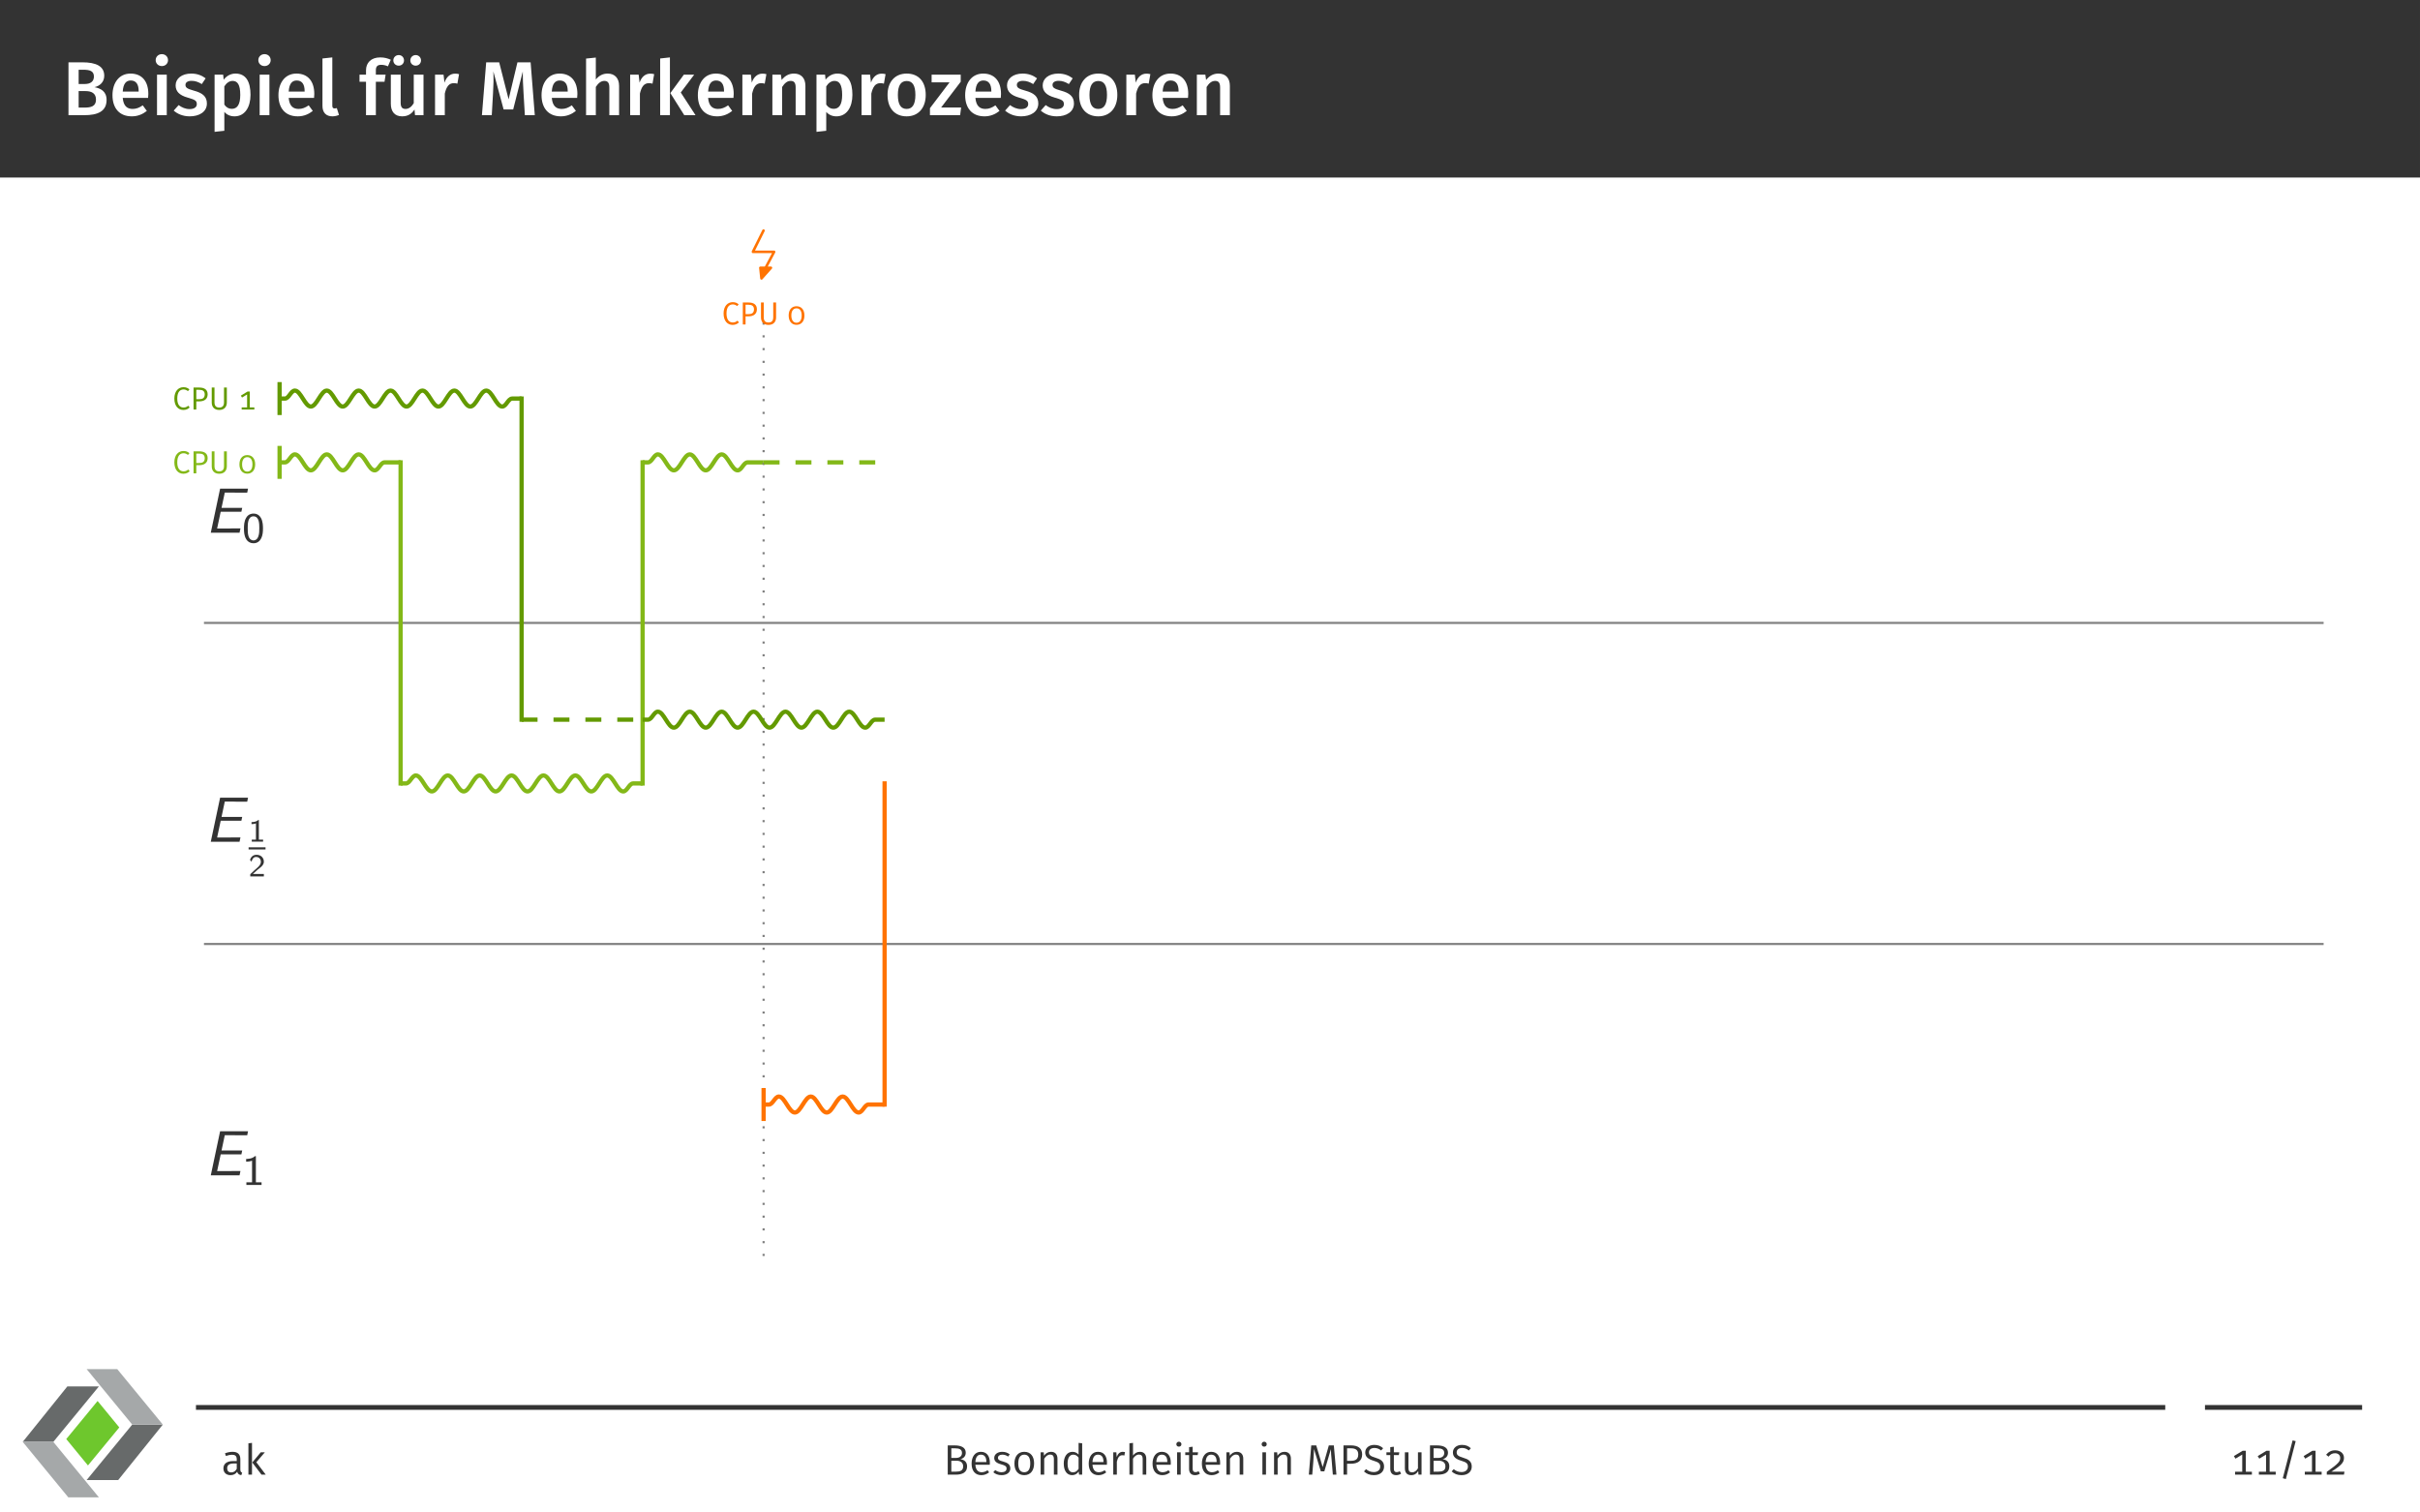 <?xml version="1.0" encoding="UTF-8"?>
<svg xmlns="http://www.w3.org/2000/svg" xmlns:xlink="http://www.w3.org/1999/xlink" width="453.54" height="283.46" viewBox="0 0 453.54 283.46">
<rect x="0" y="0" width="453.54" height="283.46" fill="#808080" stroke="none"/>
<defs>
<g>
<g id="glyph-0-0">
<path d="M 6.031 -5.25 C 6.969 -5.453 7.859 -6.156 7.859 -7.391 C 7.859 -9.188 6.312 -9.906 3.766 -9.906 L 1.156 -9.906 L 1.156 0 L 4.141 0 C 6.562 0 8.297 -0.672 8.297 -2.859 C 8.297 -4.5 7.156 -5.031 6.031 -5.25 Z M 3.938 -8.516 C 5.234 -8.516 5.922 -8.234 5.922 -7.234 C 5.922 -6.297 5.25 -5.844 4.219 -5.844 L 3.062 -5.844 L 3.062 -8.516 Z M 4.156 -1.422 L 3.062 -1.422 L 3.062 -4.516 L 4.359 -4.516 C 5.469 -4.516 6.312 -4.109 6.312 -2.922 C 6.312 -1.672 5.406 -1.422 4.156 -1.422 Z M 4.156 -1.422 "/>
</g>
<g id="glyph-0-1">
<path d="M 7.328 -3.969 C 7.328 -6.375 6.109 -7.797 3.984 -7.797 C 1.844 -7.797 0.609 -6.047 0.609 -3.75 C 0.609 -1.344 1.875 0.219 4.234 0.219 C 5.375 0.219 6.297 -0.203 7.047 -0.797 L 6.281 -1.844 C 5.625 -1.391 5.062 -1.172 4.391 -1.172 C 3.391 -1.172 2.672 -1.672 2.531 -3.234 L 7.281 -3.234 C 7.297 -3.422 7.328 -3.734 7.328 -3.969 Z M 5.516 -4.422 L 2.531 -4.422 C 2.625 -5.922 3.172 -6.5 4.031 -6.5 C 5.062 -6.5 5.516 -5.75 5.516 -4.5 Z M 5.516 -4.422 "/>
</g>
<g id="glyph-0-2">
<path d="M 1.984 -11.438 C 1.312 -11.438 0.828 -10.938 0.828 -10.312 C 0.828 -9.703 1.312 -9.203 1.984 -9.203 C 2.672 -9.203 3.141 -9.703 3.141 -10.312 C 3.141 -10.938 2.672 -11.438 1.984 -11.438 Z M 2.906 -7.594 L 1.078 -7.594 L 1.078 0 L 2.906 0 Z M 2.906 -7.594 "/>
</g>
<g id="glyph-0-3">
<path d="M 3.5 -7.797 C 1.734 -7.797 0.578 -6.859 0.578 -5.594 C 0.578 -4.469 1.266 -3.734 2.828 -3.297 C 4.25 -2.891 4.547 -2.703 4.547 -2.062 C 4.547 -1.484 4.016 -1.141 3.203 -1.141 C 2.422 -1.141 1.719 -1.453 1.141 -1.891 L 0.219 -0.859 C 0.922 -0.234 1.938 0.219 3.234 0.219 C 4.984 0.219 6.438 -0.609 6.438 -2.188 C 6.438 -3.547 5.562 -4.172 4.016 -4.594 C 2.719 -4.953 2.422 -5.172 2.422 -5.688 C 2.422 -6.141 2.844 -6.438 3.578 -6.438 C 4.25 -6.438 4.844 -6.219 5.484 -5.828 L 6.203 -6.906 C 5.484 -7.453 4.594 -7.797 3.5 -7.797 Z M 3.5 -7.797 "/>
</g>
<g id="glyph-0-4">
<path d="M 5 -7.797 C 4.188 -7.797 3.391 -7.438 2.781 -6.656 L 2.688 -7.594 L 1.078 -7.594 L 1.078 3.125 L 2.906 2.922 L 2.906 -0.609 C 3.391 -0.062 4.047 0.219 4.812 0.219 C 6.734 0.219 7.812 -1.484 7.812 -3.812 C 7.812 -6.234 6.984 -7.797 5 -7.797 Z M 4.297 -1.188 C 3.734 -1.188 3.266 -1.453 2.906 -1.984 L 2.906 -5.391 C 3.266 -5.984 3.812 -6.422 4.453 -6.422 C 5.375 -6.422 5.891 -5.719 5.891 -3.797 C 5.891 -1.969 5.312 -1.188 4.297 -1.188 Z M 4.297 -1.188 "/>
</g>
<g id="glyph-0-5">
<path d="M 2.844 0.219 C 3.312 0.219 3.766 0.094 4.078 -0.047 L 3.672 -1.328 C 3.562 -1.297 3.406 -1.266 3.25 -1.266 C 2.938 -1.266 2.828 -1.438 2.828 -1.797 L 2.828 -10.828 L 0.984 -10.625 L 0.984 -1.734 C 0.984 -0.484 1.672 0.219 2.844 0.219 Z M 2.844 0.219 "/>
</g>
<g id="glyph-0-6">
<path d="M 4.172 -9.438 C 4.531 -9.438 4.969 -9.359 5.422 -9.156 L 5.953 -10.391 C 5.359 -10.656 4.75 -10.828 3.984 -10.828 C 2.234 -10.828 1.312 -9.797 1.312 -8.422 L 1.312 -7.594 L 0.094 -7.594 L 0.094 -6.266 L 1.312 -6.266 L 1.312 0 L 3.156 0 L 3.156 -6.266 L 4.781 -6.266 L 4.984 -7.594 L 3.156 -7.594 L 3.156 -8.391 C 3.156 -9.109 3.422 -9.438 4.172 -9.438 Z M 4.172 -9.438 "/>
</g>
<g id="glyph-0-7">
<path d="M 2.469 -11.266 C 1.891 -11.266 1.453 -10.828 1.453 -10.266 C 1.453 -9.703 1.891 -9.281 2.469 -9.281 C 3.031 -9.281 3.453 -9.703 3.453 -10.266 C 3.453 -10.828 3.031 -11.266 2.469 -11.266 Z M 5.641 -11.266 C 5.078 -11.266 4.641 -10.828 4.641 -10.266 C 4.641 -9.703 5.078 -9.281 5.641 -9.281 C 6.203 -9.281 6.641 -9.703 6.641 -10.266 C 6.641 -10.828 6.203 -11.266 5.641 -11.266 Z M 7.109 -7.594 L 5.281 -7.594 L 5.281 -2.25 C 4.891 -1.594 4.375 -1.172 3.75 -1.172 C 3.109 -1.172 2.828 -1.484 2.828 -2.359 L 2.828 -7.594 L 0.984 -7.594 L 0.984 -2.141 C 0.984 -0.672 1.719 0.219 3.094 0.219 C 4.141 0.219 4.859 -0.203 5.422 -1.062 L 5.516 0 L 7.109 0 Z M 7.109 -7.594 "/>
</g>
<g id="glyph-0-8">
<path d="M 4.812 -7.781 C 3.938 -7.781 3.203 -7.188 2.844 -6.094 L 2.672 -7.594 L 1.078 -7.594 L 1.078 0 L 2.906 0 L 2.906 -4.047 C 3.203 -5.328 3.672 -6 4.594 -6 C 4.859 -6 5.031 -5.969 5.266 -5.906 L 5.578 -7.688 C 5.328 -7.766 5.094 -7.781 4.812 -7.781 Z M 4.812 -7.781 "/>
</g>
<g id="glyph-0-9">
<path d="M 9.781 -9.906 L 7.312 -9.906 L 5.656 -2.969 L 3.891 -9.906 L 1.453 -9.906 L 0.656 0 L 2.5 0 L 2.734 -4.094 C 2.828 -5.516 2.859 -6.875 2.797 -8.203 L 4.719 -1.078 L 6.516 -1.078 L 8.312 -8.188 C 8.297 -7.141 8.359 -5.609 8.453 -4.141 L 8.703 0 L 10.562 0 Z M 9.781 -9.906 "/>
</g>
<g id="glyph-0-10">
<path d="M 5.125 -7.797 C 4.203 -7.797 3.5 -7.406 2.906 -6.688 L 2.906 -10.797 L 1.078 -10.609 L 1.078 0 L 2.906 0 L 2.906 -5.297 C 3.359 -5.984 3.859 -6.422 4.5 -6.422 C 5.062 -6.422 5.438 -6.156 5.438 -5.203 L 5.438 0 L 7.266 0 L 7.266 -5.5 C 7.266 -6.922 6.469 -7.797 5.125 -7.797 Z M 5.125 -7.797 "/>
</g>
<g id="glyph-0-11">
<path d="M 2.906 -10.828 L 1.078 -10.625 L 1.078 0 L 2.906 0 Z M 7.453 -7.594 L 5.516 -7.594 L 2.984 -4.141 L 5.594 0 L 7.703 0 L 4.938 -4.25 Z M 7.453 -7.594 "/>
</g>
<g id="glyph-0-12">
<path d="M 5.125 -7.797 C 4.156 -7.797 3.406 -7.359 2.812 -6.594 L 2.672 -7.594 L 1.078 -7.594 L 1.078 0 L 2.906 0 L 2.906 -5.281 C 3.359 -5.984 3.844 -6.422 4.5 -6.422 C 5.078 -6.422 5.438 -6.156 5.438 -5.203 L 5.438 0 L 7.266 0 L 7.266 -5.5 C 7.266 -6.938 6.484 -7.797 5.125 -7.797 Z M 5.125 -7.797 "/>
</g>
<g id="glyph-0-13">
<path d="M 4.203 -7.797 C 1.953 -7.797 0.609 -6.188 0.609 -3.797 C 0.609 -1.312 1.953 0.219 4.188 0.219 C 6.422 0.219 7.766 -1.406 7.766 -3.797 C 7.766 -6.281 6.438 -7.797 4.203 -7.797 Z M 4.203 -6.406 C 5.266 -6.406 5.828 -5.609 5.828 -3.797 C 5.828 -2 5.266 -1.172 4.188 -1.172 C 3.109 -1.172 2.547 -1.984 2.547 -3.797 C 2.547 -5.594 3.125 -6.406 4.203 -6.406 Z M 4.203 -6.406 "/>
</g>
<g id="glyph-0-14">
<path d="M 6.031 -7.594 L 0.578 -7.594 L 0.578 -6.156 L 3.938 -6.156 L 0.266 -1.312 L 0.266 0 L 5.922 0 L 6.109 -1.438 L 2.359 -1.438 L 6.031 -6.266 Z M 6.031 -7.594 "/>
</g>
<g id="glyph-1-0">
<path d="M 6.469 0 L 6.641 -0.812 L 5.062 -0.812 C 4.922 -0.812 4.781 -0.797 4.641 -0.797 L 2.266 -0.797 L 2.938 -3.938 L 6.812 -3.938 L 6.969 -4.656 L 3.094 -4.656 L 3.703 -7.531 L 5.328 -7.531 C 5.469 -7.531 5.625 -7.516 5.766 -7.516 L 7.906 -7.516 L 8.062 -8.266 L 2.828 -8.266 L 1.078 0 Z M 6.469 0 "/>
</g>
<g id="glyph-2-0">
<path d="M 3.891 -2.594 C 3.891 -2.969 3.891 -3.906 3.516 -4.562 C 3.109 -5.281 2.5 -5.391 2.109 -5.391 C 1.75 -5.391 1.125 -5.281 0.734 -4.594 C 0.344 -3.953 0.328 -3.094 0.328 -2.594 C 0.328 -2 0.359 -1.281 0.703 -0.672 C 1.047 -0.031 1.641 0.172 2.109 0.172 C 2.906 0.172 3.344 -0.297 3.578 -0.797 C 3.859 -1.359 3.891 -2.094 3.891 -2.594 Z M 3.203 -2.688 C 3.203 -2.172 3.203 -1.562 3 -1.062 C 2.781 -0.484 2.375 -0.359 2.109 -0.359 C 1.781 -0.359 1.391 -0.547 1.188 -1.125 C 1.031 -1.609 1.031 -2.109 1.031 -2.688 C 1.031 -3.422 1.031 -4.875 2.109 -4.875 C 3.203 -4.875 3.203 -3.422 3.203 -2.688 Z M 3.203 -2.688 "/>
</g>
<g id="glyph-2-1">
<path d="M 3.625 0 L 3.625 -0.5 L 2.562 -0.5 L 2.562 -5.391 L 2.375 -5.391 C 1.859 -4.922 1.219 -4.891 0.734 -4.875 L 0.734 -4.359 C 1.047 -4.375 1.438 -4.391 1.844 -4.547 L 1.844 -0.5 L 0.781 -0.5 L 0.781 0 Z M 3.625 0 "/>
</g>
<g id="glyph-3-0">
<path d="M 2.719 0 L 2.719 -0.375 L 1.922 -0.375 L 1.922 -4.047 L 1.797 -4.047 C 1.406 -3.688 0.906 -3.672 0.547 -3.656 L 0.547 -3.281 C 0.781 -3.281 1.078 -3.297 1.375 -3.422 L 1.375 -0.375 L 0.594 -0.375 L 0.594 0 Z M 2.719 0 "/>
</g>
<g id="glyph-3-1">
<path d="M 2.859 0 L 2.859 -0.453 L 1.688 -0.453 C 1.625 -0.453 1.547 -0.453 1.484 -0.453 L 0.797 -0.453 L 1.719 -1.281 C 1.828 -1.375 2.125 -1.594 2.234 -1.688 C 2.5 -1.922 2.859 -2.234 2.859 -2.766 C 2.859 -3.438 2.359 -4.047 1.5 -4.047 C 0.859 -4.047 0.469 -3.703 0.266 -3.094 L 0.547 -2.75 C 0.688 -3.25 0.891 -3.641 1.406 -3.641 C 1.922 -3.641 2.297 -3.281 2.297 -2.75 C 2.297 -2.25 2 -1.969 1.641 -1.625 C 1.531 -1.516 1.203 -1.234 1.078 -1.125 C 0.906 -0.969 0.484 -0.562 0.312 -0.406 L 0.312 0 Z M 2.859 0 "/>
</g>
<g id="glyph-4-0">
<path d="M 2.047 -4.188 C 1.109 -4.188 0.344 -3.453 0.344 -2.062 C 0.344 -0.672 1.062 0.078 2.047 0.078 C 2.594 0.078 2.984 -0.156 3.219 -0.391 L 2.953 -0.719 C 2.719 -0.531 2.469 -0.375 2.078 -0.375 C 1.406 -0.375 0.891 -0.859 0.891 -2.062 C 0.891 -3.328 1.438 -3.766 2.078 -3.766 C 2.375 -3.766 2.625 -3.656 2.891 -3.453 L 3.172 -3.781 C 2.844 -4.047 2.562 -4.188 2.047 -4.188 Z M 2.047 -4.188 "/>
</g>
<g id="glyph-4-1">
<path d="M 1.672 -4.125 L 0.609 -4.125 L 0.609 0 L 1.125 0 L 1.125 -1.531 L 1.672 -1.531 C 2.578 -1.531 3.25 -1.922 3.25 -2.859 C 3.25 -3.719 2.656 -4.125 1.672 -4.125 Z M 1.656 -1.938 L 1.125 -1.938 L 1.125 -3.703 L 1.656 -3.703 C 2.297 -3.703 2.703 -3.484 2.703 -2.844 C 2.703 -2.141 2.281 -1.938 1.656 -1.938 Z M 1.656 -1.938 "/>
</g>
<g id="glyph-4-2">
<path d="M 3.391 -4.125 L 2.859 -4.125 L 2.859 -1.359 C 2.859 -0.703 2.578 -0.375 1.969 -0.375 C 1.359 -0.375 1.078 -0.703 1.078 -1.359 L 1.078 -4.125 L 0.562 -4.125 L 0.562 -1.312 C 0.562 -0.5 1.031 0.078 1.969 0.078 C 2.891 0.078 3.391 -0.5 3.391 -1.312 Z M 3.391 -4.125 "/>
</g>
<g id="glyph-4-3">
<path d="M 1.672 -3.422 C 0.797 -3.422 0.203 -2.797 0.203 -1.688 C 0.203 -0.578 0.797 0.062 1.672 0.062 C 2.562 0.062 3.156 -0.578 3.156 -1.688 C 3.156 -2.797 2.562 -3.422 1.672 -3.422 Z M 1.672 -3.031 C 2.203 -3.031 2.641 -2.656 2.641 -1.688 C 2.641 -0.719 2.203 -0.328 1.672 -0.328 C 1.156 -0.328 0.703 -0.719 0.703 -1.688 C 0.703 -2.656 1.156 -3.031 1.672 -3.031 Z M 1.672 -3.031 "/>
</g>
<g id="glyph-4-4">
<path d="M 2.141 -0.406 L 2.141 -3.375 L 1.719 -3.375 L 0.469 -2.609 L 0.688 -2.25 L 1.641 -2.828 L 1.641 -0.406 L 0.625 -0.406 L 0.625 0 L 3 0 L 3 -0.406 Z M 2.141 -0.406 "/>
</g>
<g id="glyph-5-0">
<path d="M 3.438 -1.312 L 4.844 -3.953 C 4.859 -4 4.859 -4.031 4.859 -4.062 C 4.859 -4.156 4.812 -4.25 4.75 -4.281 C 4.703 -4.297 4.656 -4.297 4.625 -4.297 L 1.047 -4.297 L 2.859 -7.953 C 2.875 -7.984 2.875 -8.016 2.875 -8.062 C 2.875 -8.172 2.766 -8.297 2.641 -8.297 C 2.562 -8.297 2.469 -8.25 2.422 -8.156 L 0.438 -4.172 C 0.438 -4.141 0.422 -4.094 0.422 -4.062 C 0.422 -3.969 0.484 -3.891 0.547 -3.844 C 0.578 -3.844 0.625 -3.828 0.656 -3.828 L 4.234 -3.828 L 2.891 -1.312 L 2.016 -1.312 C 1.906 -1.297 1.812 -1.188 1.812 -1.078 L 2.016 0.938 C 2.031 1.047 2.109 1.156 2.234 1.156 C 2.328 1.156 2.391 1.125 2.422 1.094 L 4.203 -0.906 C 4.25 -0.953 4.266 -1.016 4.266 -1.078 C 4.266 -1.219 4.172 -1.312 4.031 -1.312 Z M 3.438 -1.312 "/>
</g>
<g id="glyph-6-0">
<path d="M 3.516 -0.969 L 3.516 -2.906 C 3.516 -3.781 3.062 -4.281 2.062 -4.281 C 1.609 -4.281 1.141 -4.188 0.641 -4 L 0.812 -3.5 C 1.25 -3.656 1.625 -3.734 1.938 -3.734 C 2.547 -3.734 2.844 -3.5 2.844 -2.875 L 2.844 -2.547 L 2.156 -2.547 C 1.016 -2.547 0.344 -2.062 0.344 -1.172 C 0.344 -0.422 0.844 0.094 1.672 0.094 C 2.188 0.094 2.641 -0.109 2.922 -0.547 C 3.031 -0.141 3.297 0.047 3.703 0.094 L 3.859 -0.375 C 3.641 -0.453 3.516 -0.578 3.516 -0.969 Z M 1.812 -0.422 C 1.312 -0.422 1.047 -0.688 1.047 -1.203 C 1.047 -1.797 1.469 -2.094 2.25 -2.094 L 2.844 -2.094 L 2.844 -1.094 C 2.594 -0.641 2.266 -0.422 1.812 -0.422 Z M 1.812 -0.422 "/>
</g>
<g id="glyph-6-1">
<path d="M 1.422 -5.953 L 0.75 -5.875 L 0.75 0 L 1.422 0 Z M 3.828 -4.188 L 3.062 -4.188 L 1.469 -2.281 L 3.203 0 L 4 0 L 2.234 -2.328 Z M 3.828 -4.188 "/>
</g>
<g id="glyph-6-2">
<path d="M 3.188 -2.906 C 3.734 -3.016 4.203 -3.422 4.203 -4.109 C 4.203 -5.047 3.422 -5.484 2.094 -5.484 L 0.828 -5.484 L 0.828 0 L 2.328 0 C 3.578 0 4.453 -0.422 4.453 -1.547 C 4.453 -2.484 3.828 -2.797 3.188 -2.906 Z M 2.172 -4.938 C 3 -4.938 3.5 -4.734 3.5 -4.062 C 3.5 -3.453 3.031 -3.141 2.406 -3.141 L 1.5 -3.141 L 1.5 -4.938 Z M 2.328 -0.562 L 1.5 -0.562 L 1.5 -2.609 L 2.469 -2.609 C 3.141 -2.609 3.719 -2.328 3.719 -1.547 C 3.719 -0.75 3.141 -0.562 2.328 -0.562 Z M 2.328 -0.562 "/>
</g>
<g id="glyph-6-3">
<path d="M 3.891 -2.234 C 3.891 -3.5 3.312 -4.281 2.188 -4.281 C 1.125 -4.281 0.469 -3.375 0.469 -2.062 C 0.469 -0.719 1.141 0.094 2.297 0.094 C 2.875 0.094 3.344 -0.109 3.75 -0.438 L 3.453 -0.828 C 3.078 -0.578 2.766 -0.453 2.344 -0.453 C 1.719 -0.453 1.25 -0.859 1.172 -1.859 L 3.875 -1.859 C 3.891 -1.953 3.891 -2.094 3.891 -2.234 Z M 3.234 -2.359 L 1.172 -2.359 C 1.234 -3.344 1.625 -3.75 2.203 -3.75 C 2.906 -3.75 3.234 -3.266 3.234 -2.422 Z M 3.234 -2.359 "/>
</g>
<g id="glyph-6-4">
<path d="M 1.875 -4.281 C 1.031 -4.281 0.391 -3.812 0.391 -3.141 C 0.391 -2.562 0.75 -2.188 1.672 -1.938 C 2.484 -1.719 2.703 -1.562 2.703 -1.125 C 2.703 -0.703 2.328 -0.453 1.766 -0.453 C 1.297 -0.453 0.922 -0.609 0.578 -0.859 L 0.219 -0.453 C 0.578 -0.141 1.078 0.094 1.781 0.094 C 2.625 0.094 3.406 -0.312 3.406 -1.156 C 3.406 -1.891 2.922 -2.234 2.031 -2.469 C 1.328 -2.641 1.094 -2.812 1.094 -3.156 C 1.094 -3.516 1.406 -3.75 1.906 -3.75 C 2.297 -3.75 2.625 -3.641 3 -3.391 L 3.297 -3.812 C 2.891 -4.109 2.469 -4.281 1.875 -4.281 Z M 1.875 -4.281 "/>
</g>
<g id="glyph-6-5">
<path d="M 2.312 -4.281 C 1.141 -4.281 0.469 -3.406 0.469 -2.094 C 0.469 -0.75 1.141 0.094 2.312 0.094 C 3.484 0.094 4.156 -0.781 4.156 -2.109 C 4.156 -3.438 3.5 -4.281 2.312 -4.281 Z M 2.312 -3.75 C 3.047 -3.75 3.438 -3.219 3.438 -2.109 C 3.438 -0.984 3.031 -0.453 2.312 -0.453 C 1.578 -0.453 1.188 -0.984 1.188 -2.094 C 1.188 -3.219 1.609 -3.75 2.312 -3.75 Z M 2.312 -3.75 "/>
</g>
<g id="glyph-6-6">
<path d="M 2.703 -4.281 C 2.141 -4.281 1.688 -4 1.391 -3.547 L 1.328 -4.188 L 0.75 -4.188 L 0.75 0 L 1.422 0 L 1.422 -2.984 C 1.719 -3.453 2.062 -3.766 2.547 -3.766 C 2.984 -3.766 3.234 -3.547 3.234 -2.906 L 3.234 0 L 3.906 0 L 3.906 -3 C 3.906 -3.797 3.469 -4.281 2.703 -4.281 Z M 2.703 -4.281 "/>
</g>
<g id="glyph-6-7">
<path d="M 3.25 -5.953 L 3.25 -3.766 C 2.984 -4.047 2.625 -4.281 2.109 -4.281 C 1.078 -4.281 0.469 -3.359 0.469 -2.078 C 0.469 -0.766 1.031 0.094 2.047 0.094 C 2.578 0.094 3 -0.172 3.266 -0.594 L 3.344 0 L 3.922 0 L 3.922 -5.875 Z M 2.188 -0.438 C 1.547 -0.438 1.188 -0.969 1.188 -2.094 C 1.188 -3.203 1.609 -3.75 2.25 -3.75 C 2.688 -3.75 3 -3.531 3.25 -3.188 L 3.25 -1.094 C 2.969 -0.672 2.672 -0.438 2.188 -0.438 Z M 2.188 -0.438 "/>
</g>
<g id="glyph-6-8">
<path d="M 2.531 -4.281 C 2.016 -4.281 1.625 -3.953 1.391 -3.312 L 1.328 -4.188 L 0.75 -4.188 L 0.75 0 L 1.422 0 L 1.422 -2.438 C 1.609 -3.25 1.922 -3.641 2.453 -3.641 C 2.609 -3.641 2.703 -3.625 2.828 -3.578 L 2.953 -4.234 C 2.828 -4.266 2.672 -4.281 2.531 -4.281 Z M 2.531 -4.281 "/>
</g>
<g id="glyph-6-9">
<path d="M 2.703 -4.281 C 2.156 -4.281 1.734 -4.016 1.422 -3.578 L 1.422 -5.953 L 0.75 -5.875 L 0.75 0 L 1.422 0 L 1.422 -3 C 1.719 -3.453 2.062 -3.766 2.547 -3.766 C 2.969 -3.766 3.234 -3.547 3.234 -2.906 L 3.234 0 L 3.906 0 L 3.906 -3 C 3.906 -3.797 3.469 -4.281 2.703 -4.281 Z M 2.703 -4.281 "/>
</g>
<g id="glyph-6-10">
<path d="M 1.078 -6.172 C 0.812 -6.172 0.609 -5.969 0.609 -5.703 C 0.609 -5.438 0.812 -5.25 1.078 -5.25 C 1.375 -5.25 1.562 -5.438 1.562 -5.703 C 1.562 -5.969 1.375 -6.172 1.078 -6.172 Z M 1.422 -4.188 L 0.75 -4.188 L 0.75 0 L 1.422 0 Z M 1.422 -4.188 "/>
</g>
<g id="glyph-6-11">
<path d="M 2.594 -0.641 C 2.375 -0.516 2.203 -0.469 2.016 -0.469 C 1.641 -0.469 1.484 -0.672 1.484 -1.109 L 1.484 -3.672 L 2.422 -3.672 L 2.5 -4.188 L 1.484 -4.188 L 1.484 -5.234 L 0.812 -5.156 L 0.812 -4.188 L 0.094 -4.188 L 0.094 -3.672 L 0.812 -3.672 L 0.812 -1.078 C 0.812 -0.312 1.234 0.094 1.922 0.094 C 2.266 0.094 2.578 0 2.844 -0.188 Z M 2.594 -0.641 "/>
</g>
<g id="glyph-6-12">
<path d="M 5.203 -5.484 L 4.266 -5.484 L 3.109 -1.422 L 1.906 -5.484 L 0.969 -5.484 L 0.516 0 L 1.156 0 L 1.359 -2.469 C 1.422 -3.281 1.469 -4.172 1.484 -4.797 L 2.766 -0.625 L 3.422 -0.625 L 4.656 -4.781 C 4.656 -4.312 4.719 -3.375 4.812 -2.516 L 5.016 0 L 5.688 0 Z M 5.203 -5.484 "/>
</g>
<g id="glyph-6-13">
<path d="M 2.219 -5.484 L 0.828 -5.484 L 0.828 0 L 1.5 0 L 1.5 -2.047 L 2.219 -2.047 C 3.422 -2.047 4.328 -2.547 4.328 -3.797 C 4.328 -4.953 3.531 -5.484 2.219 -5.484 Z M 2.203 -2.594 L 1.5 -2.594 L 1.5 -4.938 L 2.219 -4.938 C 3.062 -4.938 3.594 -4.641 3.594 -3.797 C 3.594 -2.844 3.031 -2.594 2.203 -2.594 Z M 2.203 -2.594 "/>
</g>
<g id="glyph-6-14">
<path d="M 2.141 -5.578 C 1.141 -5.578 0.453 -4.984 0.453 -4.172 C 0.453 -3.328 0.984 -2.922 2.062 -2.594 C 3 -2.312 3.266 -2.062 3.266 -1.5 C 3.266 -0.828 2.719 -0.484 2.062 -0.484 C 1.453 -0.484 1.016 -0.688 0.609 -1.031 L 0.219 -0.609 C 0.672 -0.172 1.281 0.094 2.062 0.094 C 3.266 0.094 3.984 -0.562 3.984 -1.516 C 3.984 -2.547 3.281 -2.906 2.375 -3.172 C 1.391 -3.469 1.156 -3.703 1.156 -4.188 C 1.156 -4.719 1.594 -5 2.172 -5 C 2.641 -5 3.016 -4.859 3.438 -4.531 L 3.812 -4.953 C 3.359 -5.359 2.891 -5.578 2.141 -5.578 Z M 2.141 -5.578 "/>
</g>
<g id="glyph-6-15">
<path d="M 3.828 -4.188 L 3.156 -4.188 L 3.156 -1.188 C 2.891 -0.75 2.547 -0.438 2.062 -0.438 C 1.594 -0.438 1.375 -0.656 1.375 -1.266 L 1.375 -4.188 L 0.703 -4.188 L 0.703 -1.188 C 0.703 -0.359 1.141 0.094 1.875 0.094 C 2.5 0.094 2.891 -0.172 3.203 -0.672 L 3.25 0 L 3.828 0 Z M 3.828 -4.188 "/>
</g>
<g id="glyph-6-16">
<path d="M 2.859 -0.547 L 2.859 -4.484 L 2.281 -4.484 L 0.625 -3.484 L 0.922 -3 L 2.188 -3.766 L 2.188 -0.547 L 0.844 -0.547 L 0.844 0 L 4 0 L 4 -0.547 Z M 2.859 -0.547 "/>
</g>
<g id="glyph-6-17">
<path d="M 2.703 -6.422 L 0.859 0.672 L 1.438 0.828 L 3.281 -6.281 Z M 2.703 -6.422 "/>
</g>
<g id="glyph-6-18">
<path d="M 2.062 -4.562 C 1.344 -4.562 0.828 -4.281 0.375 -3.734 L 0.828 -3.375 C 1.188 -3.844 1.562 -4.016 2.047 -4.016 C 2.625 -4.016 3.016 -3.672 3.016 -3.141 C 3.016 -2.5 2.734 -2.094 0.5 -0.531 L 0.5 0 L 3.719 0 L 3.812 -0.562 L 1.359 -0.562 C 3.469 -1.875 3.719 -2.422 3.719 -3.172 C 3.719 -3.953 3.078 -4.562 2.062 -4.562 Z M 2.062 -4.562 "/>
</g>
</g>
<clipPath id="clip-0">
<path clip-rule="nonzero" d="M 0 0 L 453.539 0 L 453.539 283.461 L 0 283.461 Z M 0 0 "/>
</clipPath>
<clipPath id="clip-1">
<path clip-rule="nonzero" d="M 0 0 L 453.539 0 L 453.539 34 L 0 34 Z M 0 0 "/>
</clipPath>
<clipPath id="clip-2">
<path clip-rule="nonzero" d="M 4.258 259 L 19 259 L 19 271 L 4.258 271 Z M 4.258 259 "/>
</clipPath>
<clipPath id="clip-3">
<path clip-rule="nonzero" d="M 4.258 270 L 19 270 L 19 280.625 L 4.258 280.625 Z M 4.258 270 "/>
</clipPath>
<clipPath id="clip-4">
<path clip-rule="nonzero" d="M 16 266 L 30.516 266 L 30.516 278 L 16 278 Z M 16 266 "/>
</clipPath>
<clipPath id="clip-5">
<path clip-rule="nonzero" d="M 16 256.594 L 30.516 256.594 L 30.516 267 L 16 267 Z M 16 256.594 "/>
</clipPath>
</defs>
<g clip-path="url(#clip-0)">
<path fill-rule="nonzero" fill="rgb(100%, 100%, 100%)" fill-opacity="1" d="M 0 283.461 L 453.543 283.461 L 453.543 -0.004 L 0 -0.004 Z M 0 283.461 "/>
</g>
<g clip-path="url(#clip-1)">
<path fill-rule="nonzero" fill="rgb(20%, 20%, 20%)" fill-opacity="1" d="M 0 33.266 L 453.543 33.266 L 453.543 -0.004 L 0 -0.004 Z M 0 33.266 "/>
</g>
<g fill="rgb(100%, 100%, 100%)" fill-opacity="1">
<use xlink:href="#glyph-0-0" x="11.678" y="21.586"/>
<use xlink:href="#glyph-0-1" x="20.472" y="21.586"/>
<use xlink:href="#glyph-0-2" x="28.348" y="21.586"/>
<use xlink:href="#glyph-0-3" x="32.337" y="21.586"/>
<use xlink:href="#glyph-0-4" x="39.137" y="21.586"/>
<use xlink:href="#glyph-0-2" x="47.587" y="21.586"/>
<use xlink:href="#glyph-0-1" x="51.575" y="21.586"/>
<use xlink:href="#glyph-0-5" x="59.451" y="21.586"/>
</g>
<g fill="rgb(100%, 100%, 100%)" fill-opacity="1">
<use xlink:href="#glyph-0-6" x="67.284" y="21.586"/>
<use xlink:href="#glyph-0-7" x="72.262" y="21.586"/>
<use xlink:href="#glyph-0-8" x="80.454" y="21.586"/>
</g>
<g fill="rgb(100%, 100%, 100%)" fill-opacity="1">
<use xlink:href="#glyph-0-9" x="89.664" y="21.586"/>
<use xlink:href="#glyph-0-1" x="100.883" y="21.586"/>
<use xlink:href="#glyph-0-10" x="108.759" y="21.586"/>
<use xlink:href="#glyph-0-8" x="117.022" y="21.586"/>
<use xlink:href="#glyph-0-11" x="122.646" y="21.586"/>
</g>
<g fill="rgb(100%, 100%, 100%)" fill-opacity="1">
<use xlink:href="#glyph-0-1" x="130.178" y="21.586"/>
<use xlink:href="#glyph-0-8" x="138.054" y="21.586"/>
<use xlink:href="#glyph-0-12" x="143.677" y="21.586"/>
<use xlink:href="#glyph-0-4" x="151.941" y="21.586"/>
<use xlink:href="#glyph-0-8" x="160.391" y="21.586"/>
</g>
<g fill="rgb(100%, 100%, 100%)" fill-opacity="1">
<use xlink:href="#glyph-0-13" x="165.728" y="21.586"/>
</g>
<g fill="rgb(100%, 100%, 100%)" fill-opacity="1">
<use xlink:href="#glyph-0-14" x="174.02" y="21.586"/>
</g>
<g fill="rgb(100%, 100%, 100%)" fill-opacity="1">
<use xlink:href="#glyph-0-1" x="180.275" y="21.586"/>
<use xlink:href="#glyph-0-3" x="188.151" y="21.586"/>
</g>
<g fill="rgb(100%, 100%, 100%)" fill-opacity="1">
<use xlink:href="#glyph-0-3" x="194.836" y="21.586"/>
<use xlink:href="#glyph-0-13" x="201.636" y="21.586"/>
<use xlink:href="#glyph-0-8" x="210.015" y="21.586"/>
</g>
<g fill="rgb(100%, 100%, 100%)" fill-opacity="1">
<use xlink:href="#glyph-0-1" x="215.366" y="21.586"/>
</g>
<g fill="rgb(100%, 100%, 100%)" fill-opacity="1">
<use xlink:href="#glyph-0-12" x="223.227" y="21.586"/>
</g>
<g fill="rgb(20%, 20%, 20%)" fill-opacity="1">
<use xlink:href="#glyph-1-0" x="38.425" y="99.845"/>
</g>
<g fill="rgb(20%, 20%, 20%)" fill-opacity="1">
<use xlink:href="#glyph-2-0" x="45.395" y="101.643"/>
</g>
<g fill="rgb(20%, 20%, 20%)" fill-opacity="1">
<use xlink:href="#glyph-1-0" x="38.425" y="157.759"/>
</g>
<g fill="rgb(20%, 20%, 20%)" fill-opacity="1">
<use xlink:href="#glyph-3-0" x="46.591" y="157.733"/>
</g>
<path fill="none" stroke-width="3.983" stroke-linecap="butt" stroke-linejoin="miter" stroke="rgb(20%, 20%, 20%)" stroke-opacity="1" stroke-miterlimit="10" d="M 465.898 1244.6 L 497.656 1244.6 " transform="matrix(0.1, 0, 0, -0.1, 0, 283.46)"/>
<g fill="rgb(20%, 20%, 20%)" fill-opacity="1">
<use xlink:href="#glyph-3-1" x="46.591" y="164.248"/>
</g>
<g fill="rgb(20%, 20%, 20%)" fill-opacity="1">
<use xlink:href="#glyph-1-0" x="38.425" y="220.28"/>
</g>
<g fill="rgb(20%, 20%, 20%)" fill-opacity="1">
<use xlink:href="#glyph-2-1" x="45.395" y="222.078"/>
</g>
<path fill="none" stroke-width="3.985" stroke-linecap="butt" stroke-linejoin="miter" stroke="rgb(50.197%, 50.197%, 50.197%)" stroke-opacity="1" stroke-miterlimit="10" d="M 4354.805 1667.178 L 382.266 1667.178 " transform="matrix(0.1, 0, 0, -0.1, 0, 283.46)"/>
<path fill="none" stroke-width="3.985" stroke-linecap="butt" stroke-linejoin="miter" stroke="rgb(50.197%, 50.197%, 50.197%)" stroke-opacity="1" stroke-miterlimit="10" d="M 4354.805 1065.42 L 382.266 1065.42 " transform="matrix(0.1, 0, 0, -0.1, 0, 283.46)"/>
<path fill="none" stroke-width="7.97" stroke-linecap="butt" stroke-linejoin="miter" stroke="rgb(51.373%, 72.157%, 9.412%)" stroke-opacity="1" stroke-miterlimit="10" d="M 525.977 1968.037 L 533.945 1968.037 C 541.445 1968.037 545.156 1982.998 552.656 1982.998 C 558.047 1982.998 562.695 1975.694 567.578 1968.037 C 572.461 1960.381 577.109 1953.116 582.539 1953.116 C 587.93 1953.116 592.617 1960.381 597.461 1968.037 C 602.344 1975.694 606.992 1982.998 612.422 1982.998 C 617.812 1982.998 622.5 1975.694 627.344 1968.037 C 632.227 1960.381 636.875 1953.116 642.305 1953.116 C 647.695 1953.116 652.383 1960.381 657.227 1968.037 C 662.109 1975.694 666.797 1982.998 672.188 1982.998 C 677.617 1982.998 682.266 1975.694 687.148 1968.037 C 691.992 1960.381 696.68 1953.116 702.07 1953.116 C 709.57 1953.116 713.281 1968.037 720.742 1968.037 L 750.781 1968.037 " transform="matrix(0.1, 0, 0, -0.1, 0, 283.46)"/>
<path fill="none" stroke-width="7.97" stroke-linecap="butt" stroke-linejoin="miter" stroke="rgb(51.373%, 72.157%, 9.412%)" stroke-opacity="1" stroke-miterlimit="10" d="M 523.984 1937.178 L 523.984 1998.936 " transform="matrix(0.1, 0, 0, -0.1, 0, 283.46)"/>
<g fill="rgb(51.373%, 72.157%, 9.412%)" fill-opacity="1">
<use xlink:href="#glyph-4-0" x="32.331" y="88.711"/>
<use xlink:href="#glyph-4-1" x="35.666" y="88.711"/>
<use xlink:href="#glyph-4-2" x="39.121" y="88.711"/>
</g>
<g fill="rgb(51.373%, 72.157%, 9.412%)" fill-opacity="1">
<use xlink:href="#glyph-4-3" x="44.669" y="88.711"/>
</g>
<path fill="none" stroke-width="7.97" stroke-linecap="butt" stroke-linejoin="miter" stroke="rgb(51.373%, 72.157%, 9.412%)" stroke-opacity="1" stroke-miterlimit="10" d="M 750.781 1972.022 L 750.781 1362.295 " transform="matrix(0.1, 0, 0, -0.1, 0, 283.46)"/>
<path fill="none" stroke-width="7.97" stroke-linecap="butt" stroke-linejoin="miter" stroke="rgb(38.823%, 60.393%, 0%)" stroke-opacity="1" stroke-miterlimit="10" d="M 525.977 2087.608 L 533.945 2087.608 C 541.445 2087.608 545.156 2102.569 552.656 2102.569 C 558.047 2102.569 562.695 2095.264 567.578 2087.608 C 572.461 2079.952 577.109 2072.686 582.539 2072.686 C 587.93 2072.686 592.617 2079.952 597.461 2087.608 C 602.344 2095.264 606.992 2102.569 612.422 2102.569 C 617.812 2102.569 622.5 2095.264 627.344 2087.608 C 632.227 2079.952 636.875 2072.686 642.305 2072.686 C 647.695 2072.686 652.383 2079.952 657.227 2087.608 C 662.109 2095.264 666.797 2102.569 672.188 2102.569 C 677.617 2102.569 682.266 2095.264 687.148 2087.608 C 691.992 2079.952 696.68 2072.686 702.07 2072.686 C 707.5 2072.686 712.148 2079.952 717.031 2087.608 C 721.914 2095.264 726.562 2102.569 731.953 2102.569 C 737.383 2102.569 742.031 2095.264 746.914 2087.608 C 751.797 2079.952 756.445 2072.686 761.836 2072.686 C 767.266 2072.686 771.914 2079.952 776.797 2087.608 C 781.68 2095.264 786.328 2102.569 791.758 2102.569 C 797.148 2102.569 801.797 2095.264 806.68 2087.608 C 811.562 2079.952 816.211 2072.686 821.641 2072.686 C 827.031 2072.686 831.719 2079.952 836.562 2087.608 C 841.445 2095.264 846.094 2102.569 851.523 2102.569 C 856.914 2102.569 861.602 2095.264 866.484 2087.608 C 871.328 2079.952 876.016 2072.686 881.406 2072.686 C 886.797 2072.686 891.484 2079.952 896.367 2087.608 C 901.211 2095.264 905.898 2102.569 911.289 2102.569 C 916.719 2102.569 921.367 2095.264 926.25 2087.608 C 931.094 2079.952 935.781 2072.686 941.172 2072.686 C 948.672 2072.686 952.383 2087.608 959.844 2087.608 L 977.539 2087.608 " transform="matrix(0.1, 0, 0, -0.1, 0, 283.46)"/>
<path fill="none" stroke-width="7.97" stroke-linecap="butt" stroke-linejoin="miter" stroke="rgb(38.823%, 60.393%, 0%)" stroke-opacity="1" stroke-miterlimit="10" d="M 523.984 2056.748 L 523.984 2118.506 " transform="matrix(0.1, 0, 0, -0.1, 0, 283.46)"/>
<g fill="rgb(38.823%, 60.393%, 0%)" fill-opacity="1">
<use xlink:href="#glyph-4-0" x="32.331" y="76.755"/>
<use xlink:href="#glyph-4-1" x="35.666" y="76.755"/>
<use xlink:href="#glyph-4-2" x="39.121" y="76.755"/>
</g>
<g fill="rgb(38.823%, 60.393%, 0%)" fill-opacity="1">
<use xlink:href="#glyph-4-4" x="44.669" y="76.755"/>
</g>
<path fill="none" stroke-width="7.97" stroke-linecap="butt" stroke-linejoin="miter" stroke="rgb(38.823%, 60.393%, 0%)" stroke-opacity="1" stroke-miterlimit="10" d="M 977.539 2091.592 L 977.539 1481.866 " transform="matrix(0.1, 0, 0, -0.1, 0, 283.46)"/>
<path fill="none" stroke-width="7.97" stroke-linecap="butt" stroke-linejoin="miter" stroke="rgb(51.373%, 72.157%, 9.412%)" stroke-opacity="1" stroke-miterlimit="10" d="M 750.781 1366.319 L 760.742 1366.319 C 768.203 1366.319 771.953 1381.241 779.414 1381.241 C 784.805 1381.241 789.492 1373.936 794.336 1366.319 C 799.219 1358.662 803.906 1351.358 809.297 1351.358 C 814.727 1351.358 819.375 1358.662 824.258 1366.319 C 829.102 1373.936 833.789 1381.241 839.18 1381.241 C 844.609 1381.241 849.258 1373.936 854.141 1366.319 C 859.023 1358.662 863.672 1351.358 869.062 1351.358 C 874.492 1351.358 879.141 1358.662 884.023 1366.319 C 888.906 1373.936 893.555 1381.241 898.984 1381.241 C 904.375 1381.241 909.023 1373.936 913.906 1366.319 C 918.789 1358.662 923.438 1351.358 928.867 1351.358 C 934.258 1351.358 938.945 1358.662 943.789 1366.319 C 948.672 1373.936 953.32 1381.241 958.75 1381.241 C 964.141 1381.241 968.828 1373.936 973.672 1366.319 C 978.555 1358.662 983.203 1351.358 988.633 1351.358 C 994.023 1351.358 998.711 1358.662 1003.555 1366.319 C 1008.438 1373.936 1013.125 1381.241 1018.516 1381.241 C 1023.945 1381.241 1028.594 1373.936 1033.477 1366.319 C 1038.359 1358.662 1043.008 1351.358 1048.398 1351.358 C 1053.828 1351.358 1058.477 1358.662 1063.359 1366.319 C 1068.203 1373.936 1072.891 1381.241 1078.281 1381.241 C 1083.711 1381.241 1088.359 1373.936 1093.242 1366.319 C 1098.125 1358.662 1102.773 1351.358 1108.164 1351.358 C 1113.594 1351.358 1118.242 1358.662 1123.125 1366.319 C 1128.008 1373.936 1132.656 1381.241 1138.086 1381.241 C 1143.477 1381.241 1148.125 1373.936 1153.008 1366.319 C 1157.891 1358.662 1162.539 1351.358 1167.969 1351.358 C 1175.43 1351.358 1179.18 1366.319 1186.641 1366.319 L 1204.336 1366.319 " transform="matrix(0.1, 0, 0, -0.1, 0, 283.46)"/>
<path fill="none" stroke-width="7.97" stroke-linecap="butt" stroke-linejoin="miter" stroke="rgb(38.823%, 60.393%, 0%)" stroke-opacity="1" stroke-dasharray="29.888 29.888" stroke-miterlimit="10" d="M 977.539 1485.85 L 1204.336 1485.85 " transform="matrix(0.1, 0, 0, -0.1, 0, 283.46)"/>
<path fill="none" stroke-width="7.97" stroke-linecap="butt" stroke-linejoin="miter" stroke="rgb(51.373%, 72.157%, 9.412%)" stroke-opacity="1" stroke-miterlimit="10" d="M 1204.336 1362.295 L 1204.336 1972.022 " transform="matrix(0.1, 0, 0, -0.1, 0, 283.46)"/>
<path fill="none" stroke-width="7.97" stroke-linecap="butt" stroke-linejoin="miter" stroke="rgb(51.373%, 72.157%, 9.412%)" stroke-opacity="1" stroke-miterlimit="10" d="M 1204.336 1968.037 L 1214.297 1968.037 C 1221.758 1968.037 1225.508 1982.998 1232.969 1982.998 C 1238.359 1982.998 1243.047 1975.694 1247.891 1968.037 C 1252.773 1960.381 1257.422 1953.116 1262.852 1953.116 C 1268.242 1953.116 1272.93 1960.381 1277.773 1968.037 C 1282.656 1975.694 1287.305 1982.998 1292.734 1982.998 C 1298.125 1982.998 1302.812 1975.694 1307.695 1968.037 C 1312.539 1960.381 1317.227 1953.116 1322.617 1953.116 C 1328.047 1953.116 1332.695 1960.381 1337.578 1968.037 C 1342.422 1975.694 1347.109 1982.998 1352.5 1982.998 C 1357.93 1982.998 1362.578 1975.694 1367.461 1968.037 C 1372.344 1960.381 1376.992 1953.116 1382.383 1953.116 C 1389.883 1953.116 1393.594 1968.037 1401.094 1968.037 L 1431.094 1968.037 " transform="matrix(0.1, 0, 0, -0.1, 0, 283.46)"/>
<g fill="rgb(100%, 45.097%, 0%)" fill-opacity="1">
<use xlink:href="#glyph-5-0" x="140.452" y="51.262"/>
</g>
<path fill="none" stroke-width="3.985" stroke-linecap="butt" stroke-linejoin="miter" stroke="rgb(50.197%, 50.197%, 50.197%)" stroke-opacity="1" stroke-dasharray="3.985 19.925" stroke-miterlimit="10" d="M 1431.094 2227.1 L 1431.094 2240.577 L 1431.094 463.663 " transform="matrix(0.1, 0, 0, -0.1, 0, 283.46)"/>
<g fill="rgb(100%, 45.097%, 0%)" fill-opacity="1">
<use xlink:href="#glyph-4-0" x="135.266" y="60.815"/>
<use xlink:href="#glyph-4-1" x="138.602" y="60.815"/>
<use xlink:href="#glyph-4-2" x="142.057" y="60.815"/>
</g>
<g fill="rgb(100%, 45.097%, 0%)" fill-opacity="1">
<use xlink:href="#glyph-4-3" x="147.604" y="60.815"/>
</g>
<path fill="none" stroke-width="7.97" stroke-linecap="butt" stroke-linejoin="miter" stroke="rgb(38.823%, 60.393%, 0%)" stroke-opacity="1" stroke-miterlimit="10" d="M 1204.336 1485.85 L 1214.297 1485.85 C 1221.758 1485.85 1225.508 1500.811 1232.969 1500.811 C 1238.359 1500.811 1243.047 1493.506 1247.891 1485.85 C 1252.773 1478.194 1257.422 1470.928 1262.852 1470.928 C 1268.242 1470.928 1272.93 1478.194 1277.773 1485.85 C 1282.656 1493.506 1287.305 1500.811 1292.734 1500.811 C 1298.125 1500.811 1302.812 1493.506 1307.695 1485.85 C 1312.539 1478.194 1317.227 1470.928 1322.617 1470.928 C 1328.047 1470.928 1332.695 1478.194 1337.578 1485.85 C 1342.422 1493.506 1347.109 1500.811 1352.5 1500.811 C 1357.93 1500.811 1362.578 1493.506 1367.461 1485.85 C 1372.344 1478.194 1376.992 1470.928 1382.383 1470.928 C 1387.812 1470.928 1392.461 1478.194 1397.344 1485.85 C 1402.227 1493.506 1406.875 1500.811 1412.305 1500.811 C 1417.695 1500.811 1422.344 1493.506 1427.227 1485.85 C 1432.109 1478.194 1436.758 1470.928 1442.188 1470.928 C 1447.578 1470.928 1452.266 1478.194 1457.109 1485.85 C 1461.992 1493.506 1466.641 1500.811 1472.07 1500.811 C 1477.461 1500.811 1482.148 1493.506 1486.992 1485.85 C 1491.875 1478.194 1496.523 1470.928 1501.953 1470.928 C 1507.344 1470.928 1512.031 1478.194 1516.914 1485.85 C 1521.758 1493.506 1526.445 1500.811 1531.836 1500.811 C 1537.266 1500.811 1541.914 1493.506 1546.797 1485.85 C 1551.641 1478.194 1556.328 1470.928 1561.719 1470.928 C 1567.148 1470.928 1571.797 1478.194 1576.68 1485.85 C 1581.562 1493.506 1586.211 1500.811 1591.602 1500.811 C 1597.031 1500.811 1601.68 1493.506 1606.562 1485.85 C 1611.445 1478.194 1616.094 1470.928 1621.523 1470.928 C 1628.984 1470.928 1632.695 1485.85 1640.195 1485.85 L 1657.852 1485.85 " transform="matrix(0.1, 0, 0, -0.1, 0, 283.46)"/>
<path fill="none" stroke-width="7.97" stroke-linecap="butt" stroke-linejoin="miter" stroke="rgb(51.373%, 72.157%, 9.412%)" stroke-opacity="1" stroke-dasharray="29.888 29.888" stroke-miterlimit="10" d="M 1431.094 1968.037 L 1657.852 1968.037 " transform="matrix(0.1, 0, 0, -0.1, 0, 283.46)"/>
<path fill="none" stroke-width="7.97" stroke-linecap="butt" stroke-linejoin="miter" stroke="rgb(100%, 45.097%, 0%)" stroke-opacity="1" stroke-miterlimit="10" d="M 1433.086 764.561 L 1441.055 764.561 C 1448.516 764.561 1452.266 779.483 1459.727 779.483 C 1465.156 779.483 1469.805 772.178 1474.688 764.561 C 1479.531 756.905 1484.219 749.6 1489.609 749.6 C 1495.039 749.6 1499.688 756.905 1504.57 764.561 C 1509.453 772.178 1514.102 779.483 1519.492 779.483 C 1524.922 779.483 1529.57 772.178 1534.453 764.561 C 1539.336 756.905 1543.984 749.6 1549.414 749.6 C 1554.805 749.6 1559.453 756.905 1564.336 764.561 C 1569.219 772.178 1573.867 779.483 1579.297 779.483 C 1584.688 779.483 1589.375 772.178 1594.219 764.561 C 1599.102 756.905 1603.789 749.6 1609.18 749.6 C 1616.641 749.6 1620.391 764.561 1627.852 764.561 L 1657.852 764.561 " transform="matrix(0.1, 0, 0, -0.1, 0, 283.46)"/>
<path fill="none" stroke-width="7.97" stroke-linecap="butt" stroke-linejoin="miter" stroke="rgb(100%, 45.097%, 0%)" stroke-opacity="1" stroke-miterlimit="10" d="M 1431.094 733.663 L 1431.094 795.42 " transform="matrix(0.1, 0, 0, -0.1, 0, 283.46)"/>
<path fill="none" stroke-width="7.97" stroke-linecap="butt" stroke-linejoin="miter" stroke="rgb(100%, 45.097%, 0%)" stroke-opacity="1" stroke-miterlimit="10" d="M 1657.852 760.577 L 1657.852 1370.303 " transform="matrix(0.1, 0, 0, -0.1, 0, 283.46)"/>
<g clip-path="url(#clip-2)">
<path fill-rule="nonzero" fill="rgb(40.392%, 41.568%, 41.568%)" fill-opacity="1" d="M 12.621 259.836 L 4.258 270.23 L 9.992 270.23 L 18.535 259.836 Z M 12.621 259.836 "/>
</g>
<g clip-path="url(#clip-3)">
<path fill-rule="nonzero" fill="rgb(64.706%, 65.883%, 66.275%)" fill-opacity="1" d="M 4.258 270.23 L 12.801 280.625 L 18.535 280.625 L 9.992 270.23 Z M 4.258 270.23 "/>
</g>
<g clip-path="url(#clip-4)">
<path fill-rule="nonzero" fill="rgb(40.392%, 41.568%, 41.568%)" fill-opacity="1" d="M 24.781 266.988 L 16.238 277.383 L 22.152 277.383 L 30.516 266.988 Z M 24.781 266.988 "/>
</g>
<g clip-path="url(#clip-5)">
<path fill-rule="nonzero" fill="rgb(64.706%, 65.883%, 66.275%)" fill-opacity="1" d="M 16.238 256.594 L 24.781 266.988 L 30.516 266.988 L 21.973 256.594 Z M 16.238 256.594 "/>
</g>
<path fill-rule="nonzero" fill="rgb(43.001%, 77.913%, 17.88%)" fill-opacity="1" d="M 12.418 269.699 L 18.289 262.566 L 22.359 267.52 L 16.484 274.648 Z M 12.418 269.699 "/>
<g fill="rgb(20%, 20%, 20%)" fill-opacity="1">
<use xlink:href="#glyph-6-0" x="41.526" y="276.373"/>
<use xlink:href="#glyph-6-1" x="45.806" y="276.373"/>
</g>
<g fill="rgb(20%, 20%, 20%)" fill-opacity="1">
<use xlink:href="#glyph-6-2" x="176.791" y="276.373"/>
<use xlink:href="#glyph-6-3" x="181.621" y="276.373"/>
<use xlink:href="#glyph-6-4" x="185.94" y="276.373"/>
<use xlink:href="#glyph-6-5" x="189.647" y="276.373"/>
<use xlink:href="#glyph-6-6" x="194.277" y="276.373"/>
<use xlink:href="#glyph-6-7" x="198.892" y="276.373"/>
<use xlink:href="#glyph-6-3" x="203.57" y="276.373"/>
<use xlink:href="#glyph-6-8" x="207.89" y="276.373"/>
<use xlink:href="#glyph-6-9" x="210.919" y="276.373"/>
<use xlink:href="#glyph-6-3" x="215.533" y="276.373"/>
<use xlink:href="#glyph-6-10" x="219.853" y="276.373"/>
<use xlink:href="#glyph-6-11" x="222.037" y="276.373"/>
</g>
<g fill="rgb(20%, 20%, 20%)" fill-opacity="1">
<use xlink:href="#glyph-6-3" x="224.779" y="276.373"/>
<use xlink:href="#glyph-6-6" x="229.098" y="276.373"/>
</g>
<g fill="rgb(20%, 20%, 20%)" fill-opacity="1">
<use xlink:href="#glyph-6-10" x="235.841" y="276.373"/>
<use xlink:href="#glyph-6-6" x="238.025" y="276.373"/>
</g>
<g fill="rgb(20%, 20%, 20%)" fill-opacity="1">
<use xlink:href="#glyph-6-12" x="244.776" y="276.373"/>
<use xlink:href="#glyph-6-13" x="250.96" y="276.373"/>
</g>
<g fill="rgb(20%, 20%, 20%)" fill-opacity="1">
<use xlink:href="#glyph-6-14" x="255.408" y="276.373"/>
<use xlink:href="#glyph-6-11" x="259.743" y="276.373"/>
<use xlink:href="#glyph-6-15" x="262.589" y="276.373"/>
<use xlink:href="#glyph-6-2" x="267.171" y="276.373"/>
</g>
<g fill="rgb(20%, 20%, 20%)" fill-opacity="1">
<use xlink:href="#glyph-6-14" x="271.842" y="276.373"/>
</g>
<g fill="rgb(20%, 20%, 20%)" fill-opacity="1">
<use xlink:href="#glyph-6-16" x="418.036" y="276.373"/>
<use xlink:href="#glyph-6-16" x="422.499" y="276.373"/>
<use xlink:href="#glyph-6-17" x="426.962" y="276.373"/>
<use xlink:href="#glyph-6-16" x="431.107" y="276.373"/>
<use xlink:href="#glyph-6-18" x="435.57" y="276.373"/>
</g>
<path fill="none" stroke-width="8.966" stroke-linecap="butt" stroke-linejoin="miter" stroke="rgb(20%, 20%, 20%)" stroke-opacity="1" stroke-miterlimit="10" d="M 367.266 196.866 L 4057.969 196.866 " transform="matrix(0.1, 0, 0, -0.1, 0, 283.46)"/>
<path fill="none" stroke-width="8.966" stroke-linecap="butt" stroke-linejoin="miter" stroke="rgb(20%, 20%, 20%)" stroke-opacity="1" stroke-miterlimit="10" d="M 4132.422 196.866 L 4426.914 196.866 " transform="matrix(0.1, 0, 0, -0.1, 0, 283.46)"/>
</svg>
